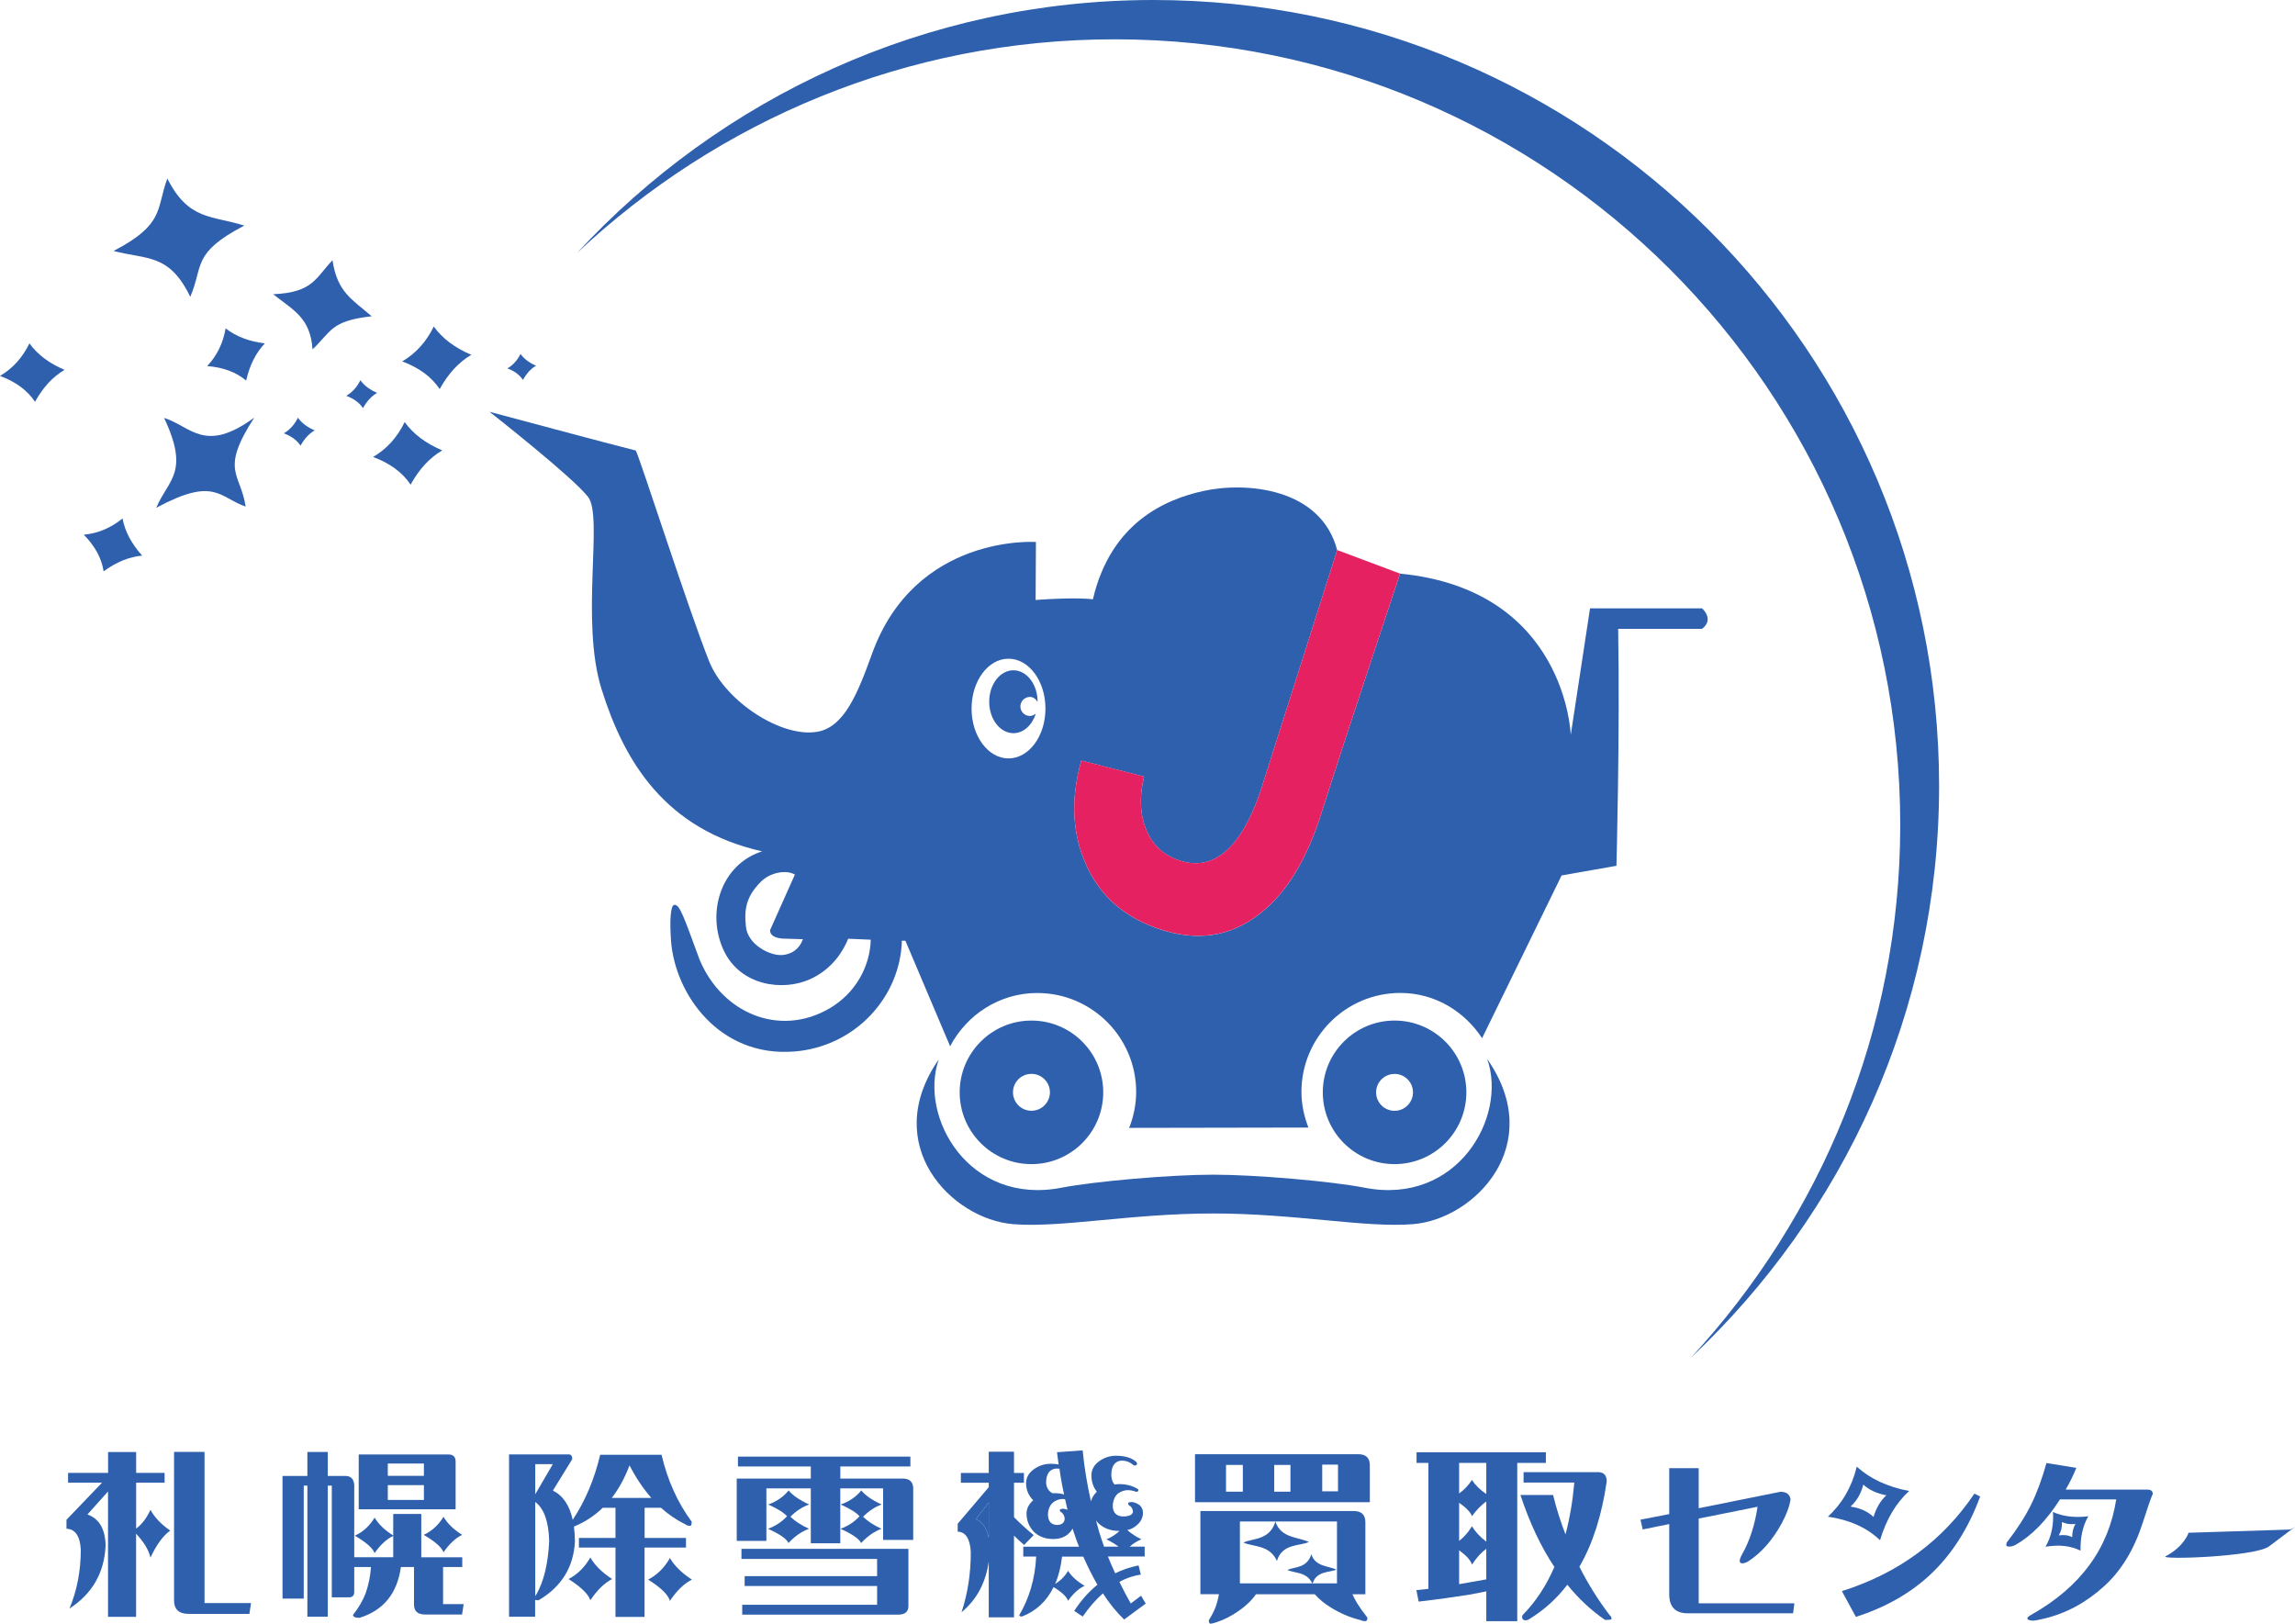 <?xml version="1.0" encoding="UTF-8"?>
<svg id="_レイヤー_2" data-name="レイヤー 2" xmlns="http://www.w3.org/2000/svg" viewBox="0 0 359.05 254.01">
  <defs>
    <style>
      .cls-1 {
        fill: #e62162;
      }

      .cls-1, .cls-2 {
        stroke-width: 0px;
      }

      .cls-2 {
        fill: #2e60ad;
      }
    </style>
  </defs>
  <g id="_レイヤー_1-2" data-name="レイヤー 1">
    <g>
      <path class="cls-2" d="M154.69,240.58v-5.52l-2.02,2.6c1.05.46,1.73,1.43,2.02,2.92Z"/>
      <path class="cls-2" d="M67.86,51.08c-1.16,2.39-2.8,4.21-4.94,5.46,2.64.98,4.59,2.42,5.87,4.33,1.33-2.42,2.98-4.21,4.95-5.36-2.58-1.09-4.54-2.57-5.88-4.43Z"/>
      <path class="cls-2" d="M63.31,66.03c-1.16,2.39-2.8,4.21-4.94,5.46,2.64.98,4.59,2.42,5.87,4.33,1.33-2.42,2.98-4.21,4.95-5.36-2.58-1.09-4.54-2.57-5.88-4.43Z"/>
      <path class="cls-2" d="M32.41,57.27c2.5.19,4.54.95,6.1,2.27.55-2.41,1.52-4.35,2.93-5.82-2.49-.3-4.53-1.09-6.14-2.35-.4,2.33-1.37,4.3-2.89,5.9Z"/>
      <path class="cls-2" d="M48.9,54.65c2.93-2.75,2.8-4.47,9.25-5.17-3.07-2.67-5.38-3.73-6.13-8.77-2.67,2.78-3.02,5.04-9.28,5.32,3.2,2.54,5.81,3.67,6.16,8.63Z"/>
      <path class="cls-2" d="M29.77,46.43c2.09-4.88.21-6.83,8.45-11.14-5.13-1.61-8.72-.79-12.04-7.36-1.77,4.77-.36,7.14-8.41,11.33,5.21,1.38,8.7.35,12,7.18Z"/>
      <path class="cls-2" d="M25.67,65.38c4.09,8.63.59,9.67-1.22,14.06,9.14-4.93,9.82-1.62,13.98-.19-.78-5.25-4.07-5.55,1.35-13.92-7.79,5.72-9.92,1.34-14.11.05Z"/>
      <path class="cls-2" d="M81.82,59.43c.55-1.01,1.24-1.75,2.05-2.22-1.07-.45-1.88-1.07-2.44-1.84-.48.99-1.16,1.74-2.05,2.26,1.09.41,1.9,1,2.43,1.8Z"/>
      <path class="cls-2" d="M56.38,59.48c-.52,1.07-1.25,1.88-2.21,2.44,1.18.44,2.05,1.08,2.62,1.93.59-1.08,1.33-1.88,2.21-2.39-1.15-.49-2.03-1.15-2.62-1.98Z"/>
      <path class="cls-2" d="M4.61,53.71c-1.08,2.23-2.62,3.93-4.61,5.1,2.46.91,4.29,2.26,5.48,4.05,1.24-2.26,2.79-3.93,4.62-5-2.41-1.02-4.24-2.4-5.49-4.14Z"/>
      <path class="cls-2" d="M358.21,239.29l-15.81.5s-.67,2.14-3.59,3.68c-1.1.58,14.01.09,16.19-1.56,6.01-4.56,3.7-2.63,3.22-2.62Z"/>
      <path class="cls-2" d="M212.56,227.5h-25.6v7.51h27.35v-5.75c0-1.15-.58-1.74-1.75-1.76ZM194.44,233.36h-2.63v-4.18h2.63v4.18ZM201.89,233.36h-2.54v-4.18h2.54v4.18ZM209.33,233.31h-2.47v-4.18h2.47v4.18Z"/>
      <path class="cls-2" d="M241.85,227.2h-20.23v1.66h1.85v19.7c-.59.06-1.22.13-1.88.21l.36,1.79c3.05-.36,5.7-.73,7.94-1.09.88-.16,1.76-.33,2.64-.51v4.66h4.84v-24.76h4.48v-1.66ZM232.53,247.08c-.94.18-1.9.35-2.87.51-.42.08-.88.16-1.38.24v-5.3c1.12.81,1.79,1.55,2.01,2.24.7-1.07,1.45-1.9,2.24-2.48v4.78ZM232.53,241.18c-.99-.75-1.74-1.55-2.24-2.42-.55.93-1.22,1.69-2.01,2.3v-5.96c1.1.77,1.77,1.46,2.01,2.09.7-.97,1.45-1.73,2.24-2.3v6.3ZM232.53,233.73c-.99-.67-1.74-1.4-2.24-2.21-.55.85-1.22,1.55-2.01,2.12v-4.78h4.25v4.87Z"/>
      <path class="cls-2" d="M247.09,245.11c2.09-3.59,3.51-8.04,4.28-13.35,0-.93-.42-1.41-1.25-1.45h-11.76v1.63h7.94c-.26,2.93-.72,5.63-1.38,8.11-.77-1.98-1.42-4.04-1.94-6.17h-5.11c1.43,4.34,3.2,8.09,5.31,11.26-1.27,2.95-2.93,5.46-4.98,7.54-.04.12-.07.23-.07.33,0,.24.14.4.43.48.31,0,.55-.07.72-.21,2.28-1.39,4.26-3.18,5.93-5.36,1.76,2.18,3.72,4.01,5.9,5.51.55,0,.89-.04,1.02-.12,0-.26-.11-.48-.33-.67-1.78-2.34-3.35-4.85-4.71-7.54Z"/>
      <path class="cls-2" d="M265.77,237.57l9.2-1.85c-.44,2.9-1.25,5.38-2.42,7.44-.25.44-.37.79-.37,1.04s.13.37.4.37c.31,0,.62-.11.95-.32,2.04-1.33,3.78-3.31,5.22-5.94.77-1.44,1.23-2.69,1.38-3.75-.12-.79-.64-1.18-1.59-1.18l-12.78,2.57v-6.26h-4.61v7.18l-4.5.87.35,1.53,4.15-.84v10.99c0,1.98.97,2.97,2.91,2.97h16.47l.2-1.56h-14.97v-13.27Z"/>
      <path class="cls-2" d="M288.16,248.92l2.19,4.03c4.65-1.49,8.53-3.7,11.64-6.61,3.37-3.16,5.97-7.23,7.8-12.22l-.9-.45c-4.97,7.37-11.88,12.46-20.73,15.25Z"/>
      <path class="cls-2" d="M335.97,233.04h-12.8c.62-1.06,1.18-2.19,1.67-3.4l-4.67-.76c-.72,2.55-1.52,4.72-2.41,6.51-.92,1.87-2.17,3.81-3.74,5.83-.09.11-.14.27-.14.48,0,.17.15.25.45.25.32,0,.64-.08.96-.25,2.55-1.43,4.88-3.81,6.99-7.13h8.8c-1.19,7.72-5.62,13.74-13.31,18.06-.4.23-.59.4-.59.51,0,.26.32.4.96.4.19,0,.73-.1,1.61-.31,3.47-.81,6.62-2.51,9.46-5.1,2.68-2.43,4.69-5.75,6.03-9.94.79-2.47,1.31-3.96,1.56-4.47,0-.45-.28-.68-.85-.68Z"/>
      <path class="cls-2" d="M298.69,233.26c-3.39-.65-6.12-1.92-8.2-3.81-.77,3.16-2.28,5.77-4.52,7.82,3.41.5,6.13,1.73,8.16,3.69.97-3.25,2.49-5.82,4.56-7.71ZM289.51,235.7c.99-.9,1.65-2.05,2-3.44.91.83,2.12,1.39,3.61,1.67-.91.83-1.58,1.96-2.01,3.39-.89-.86-2.09-1.41-3.59-1.62Z"/>
      <path class="cls-2" d="M211.6,249.41h2.01v-11.26c0-1.15-.58-1.73-1.75-1.76h-24.06v13.01h2.9c-.11.69-.29,1.36-.53,2.03-.31.77-.66,1.44-1.05,2.03,0,.34.07.52.2.55.26,0,.58-.07.95-.21,1.21-.38,2.38-.98,3.53-1.79,1.1-.75,2-1.61,2.7-2.6h9.19c.7.79,1.55,1.48,2.54,2.09,1.52.93,3.04,1.57,4.58,1.94.24.12.52.18.82.18.2-.02.3-.2.3-.55-.66-.85-1.19-1.58-1.58-2.21-.28-.46-.54-.95-.76-1.45ZM209.16,247.71h-3.8s-.02.04-.02.06c-.01-.02-.02-.04-.03-.06h-11.33v-9.68h15.19v9.68Z"/>
      <path class="cls-2" d="M32,227.14h-4.77v23.22c0,1.41.76,2.12,2.28,2.12h9.51l.25-1.69h-7.27v-23.65Z"/>
      <path class="cls-2" d="M23.54,236.2c-.57,1.26-1.32,2.24-2.24,2.94v-7.18h4.45v-1.54h-4.45v-3.26h-4.39v3.26h-6.26v1.54h5.31l-5.56,5.8v1.4c1.37.06,2.12,1.14,2.24,3.26,0,3.32-.59,6.39-1.77,9.23,3.58-2.33,5.47-5.62,5.65-9.89-.06-2.57-1.01-4.18-2.84-4.83l3.22-3.6v19.61h4.39v-13.01c1.26,1.37,2.01,2.62,2.24,3.75.97-2.04,2-3.45,3.1-4.23-1.43-.99-2.46-2.08-3.1-3.26Z"/>
      <path class="cls-2" d="M69.32,245.15h3v-1.52h-6.41v-6.78h-4.39v3.37c-1.33-.84-2.3-1.77-2.91-2.8-.78,1.3-1.81,2.24-3.1,2.83,1.77,1.03,2.8,1.94,3.1,2.72.9-1.3,1.87-2.19,2.91-2.69v3.34h-6.1v-11.35c-.09-.91-.55-1.37-1.39-1.37h-2.75v-3.75h-3.19v3.75h-3.89v19.19h3.32v-17.67h.57v20.5h3.19v-20.5h.63v17.47h2.75c.48-.02.74-.28.76-.77v-3.97h2.62c-.1,1.45-.39,2.83-.85,4.15-.46,1.16-1.12,2.28-1.96,3.34,0,.3.34.46,1.01.46,3.75-1.16,5.91-3.81,6.48-7.95h2.05v5.86c0,1.05.58,1.57,1.74,1.57h5.78l.25-1.63h-3.22v-5.8Z"/>
      <path class="cls-2" d="M70.21,227.54h-14.09v8.58h15.16v-7.49c0-.7-.36-1.07-1.07-1.09ZM66.32,234.66h-5.65v-2.32h5.65v2.32ZM66.32,230.88h-5.65v-1.92h5.65v1.92Z"/>
      <path class="cls-2" d="M69.39,237.29c-.8,1.3-1.83,2.24-3.1,2.83,1.77,1.03,2.8,1.94,3.1,2.72.91-1.31,1.87-2.22,2.91-2.72-1.35-.86-2.32-1.8-2.91-2.83Z"/>
      <path class="cls-2" d="M107.33,240.6h-6.48v-4.72h2.56c1.16,1.05,2.43,1.91,3.82,2.6.19.15.44.23.76.23.15-.02.22-.24.22-.66-2.21-2.99-3.78-6.48-4.71-10.46h-9.6c-.91,3.83-2.34,7.22-4.3,10.18-.49-2.27-1.52-3.79-3.1-4.58l3.03-4.92c0-.5-.19-.74-.57-.74h-9.32v25.39h4.08v-2.63c.1.04.28.06.54.06,3.6-2.12,5.5-5.2,5.69-9.26-.02-.8-.07-1.56-.16-2.29h.06c1.66-.69,3.15-1.66,4.45-2.92h1.99v4.72h-5.72v1.51h5.72v10.84h4.55v-10.84h6.48v-1.51ZM83.93,249.41c-.06.1-.13.19-.19.29v-14.73c1.37,1.03,2.1,3.07,2.18,6.12-.17,3.51-.83,6.28-1.99,8.32ZM83.74,233.77v-4.72h2.75l-2.75,4.72ZM95.71,234.34c1.1-1.41,2.02-3.11,2.78-5.09.99,1.93,2.13,3.62,3.41,5.09h-6.19Z"/>
      <path class="cls-2" d="M104.81,243.75c-.88,1.53-2.02,2.65-3.41,3.37,1.98,1.24,3.12,2.34,3.41,3.32,1.07-1.6,2.22-2.71,3.44-3.32-1.58-1.03-2.73-2.15-3.44-3.37Z"/>
      <path class="cls-2" d="M92.36,243.66c-.89,1.53-2.02,2.65-3.41,3.37,1.96,1.26,3.1,2.36,3.41,3.32,1.07-1.6,2.21-2.71,3.41-3.32-1.58-1.03-2.72-2.15-3.41-3.37Z"/>
      <path class="cls-2" d="M141.29,231.31h-9.82v-1.89h10.96v-1.54h-26.98v1.54h11.4v1.89h-11.59v9.75h4.64v-8.21h6.95v8.58h4.61v-8.58h6.7v8.06h4.71v-8.23c-.09-.9-.61-1.35-1.58-1.37Z"/>
      <path class="cls-2" d="M134.72,241.4c1.01-1.09,2.08-1.83,3.19-2.23-1.24-.57-2.2-1.2-2.88-1.89.91-.91,1.87-1.55,2.91-1.91-1.47-.67-2.54-1.4-3.19-2.2-.82,1.01-1.9,1.74-3.22,2.2,1.45.65,2.43,1.26,2.94,1.83-.76.86-1.75,1.52-2.97,1.97,1.85.84,2.93,1.58,3.22,2.23Z"/>
      <path class="cls-2" d="M115.99,243.89h21.23v2.69h-20.72v1.54h20.72v2.94h-21.1v1.54h24.48c1.01-.02,1.52-.47,1.52-1.34v-8.95h-26.12v1.57Z"/>
      <path class="cls-2" d="M123.35,241.4c1.01-1.09,2.09-1.83,3.22-2.23-1.24-.57-2.21-1.2-2.91-1.89.9-.91,1.88-1.55,2.94-1.91-1.47-.67-2.55-1.4-3.22-2.2-.82,1.01-1.89,1.74-3.19,2.2,1.45.65,2.43,1.26,2.94,1.83-.78.86-1.77,1.52-2.97,1.97,1.85.84,2.92,1.58,3.19,2.23Z"/>
      <path class="cls-2" d="M161.71,240.15c-1.16-.95-2.18-1.89-3.07-2.8v-5.38h1.55v-1.54h-1.55v-3.32h-3.95v3.32h-4.36v1.54h4.36v.69l-4.86,5.72v1.23c1.26.06,1.95,1.14,2.05,3.26,0,3.34-.49,6.45-1.45,9.35,2.36-1.94,3.78-4.58,4.26-7.92v8.72h3.95v-12.78c.48.48,1.01.96,1.58,1.46l1.49-1.54ZM154.69,240.58c-.29-1.49-.97-2.46-2.02-2.92l2.02-2.6v5.52Z"/>
      <path class="cls-2" d="M176.9,250.84c-.63-1.1-1.22-2.23-1.77-3.37,1.03-.57,2.15-.95,3.35-1.14l-.35-1.43c-1.28.25-2.51.66-3.66,1.23-.4-.86-.78-1.73-1.14-2.63h5.75v-1.54h-2.34c.59-.51,1.2-.9,1.83-1.14-.91-.46-1.64-.94-2.21-1.46.55-.11,1.02-.34,1.42-.69.67-.53,1.02-1.2,1.04-2-.02-.57-.24-1-.66-1.29-.42-.27-.81-.4-1.17-.4-.32.02-.48.09-.5.2,0,.21.12.36.38.46.25.27.38.57.38.91-.11.46-.64.69-1.61.69-1.03-.06-1.55-.63-1.55-1.72.06-.91.38-1.57.95-1.97.46-.27.91-.41,1.36-.43.4,0,.79.07,1.17.2.08.04.17.06.25.06.19-.02.28-.11.28-.29,0-.08-.06-.14-.19-.2-.82-.48-1.75-.71-2.78-.71-.25,0-.51.02-.76.06-.32-.34-.49-.85-.51-1.51.02-1.39.55-2.13,1.58-2.23.67,0,1.23.18,1.67.54.17.15.31.23.41.23.25,0,.38-.11.38-.31,0-.08-.06-.18-.19-.31-.69-.59-1.73-.9-3.1-.91-.99,0-1.89.3-2.72.91-.76.59-1.14,1.31-1.14,2.17,0,.97.28,1.82.85,2.55-.46.44-.77.94-.92,1.51-.61-2.69-1.04-5.35-1.3-7.98l-4.01.29c.08.63.17,1.27.25,1.92-.36-.08-.77-.11-1.23-.11-1.01,0-1.92.31-2.72.91-.76.57-1.14,1.29-1.14,2.14,0,1.01.37,1.9,1.11,2.66-.67.59-1.02,1.27-1.04,2.03,0,1.14.39,2.11,1.17,2.92.78.74,1.78,1.11,3,1.11,1.03,0,1.85-.3,2.46-.89.23-.21.42-.46.57-.74.19.59.39,1.18.6,1.77.13.34.26.7.41,1.06h-8.72v1.54h2.02c-.08,1.74-.36,3.38-.82,4.95-.42,1.45-1.03,2.86-1.83,4.23,0,.13.15.2.44.2,2.21-.86,3.85-2.39,4.93-4.6,1.28.78,2.04,1.5,2.27,2.14.8-1.13,1.66-1.91,2.59-2.34-1.2-.71-2.06-1.49-2.59-2.34-.53.88-1.2,1.55-2.02,2.03.53-1.22.89-2.64,1.08-4.26h3.32c.69,1.58,1.43,3.05,2.21,4.4-1.35,1.09-2.56,2.45-3.63,4.09l1.33.89c.99-1.43,2.04-2.64,3.16-3.63,1.03,1.6,2.14,2.96,3.32,4.09l3.38-2.49-.73-1.23-1.64,1.23ZM165.24,229.74c.17,0,.34.01.51.03.19,1.37.43,2.72.73,4.03-.44-.13-.94-.2-1.49-.2h-.35c-.61-.34-.94-.9-.98-1.66.02-1.37.55-2.11,1.58-2.2ZM166.13,236.63c.29.31.44.64.44,1-.06.63-.48.94-1.26.94-.91-.06-1.36-.63-1.36-1.71.06-.9.38-1.53.95-1.92.4-.27.82-.41,1.26-.43.15,0,.31,0,.47.03.13.55.25,1.11.38,1.66-.25-.11-.52-.17-.79-.17-.25.02-.39.09-.41.2,0,.19.1.33.32.4ZM171.94,239.58c-.17-.57-.33-1.15-.48-1.74.09.15.22.31.41.49.84.78,1.9,1.17,3.19,1.17h.09c-.57.55-1.25.99-2.05,1.32.8.4,1.43.78,1.9,1.14h-2.27c-.28-.78-.54-1.57-.79-2.37Z"/>
      <path class="cls-2" d="M199.78,244.18c.83-2.77,3.72-2.3,4.99-2.95-1.58-.77-4.41-.57-5.23-3.2-.92,3.01-3.63,2.59-5.01,3.3,1.61.7,4.09.33,5.24,2.86Z"/>
      <path class="cls-2" d="M209.07,245.55c-1.18-.58-3.3-.42-3.91-2.4-.69,2.25-2.72,1.94-3.75,2.47,1.19.52,3.01.26,3.89,2.08h.06c.64-2.01,2.77-1.67,3.71-2.15Z"/>
      <path class="cls-2" d="M205.33,247.76s.01-.04.02-.06h-.06s.02.04.03.06Z"/>
      <path class="cls-2" d="M325.5,242.59c-.05-2.09.35-3.89,1.21-5.38-2.11.26-3.95.04-5.53-.67.15,2-.24,3.82-1.16,5.44,2.1-.36,3.92-.16,5.48.61ZM322.58,238.11c.6.29,1.31.39,2.12.31-.34.57-.51,1.25-.51,2.06-.59-.31-1.29-.4-2.1-.28.37-.62.54-1.31.5-2.08Z"/>
      <path class="cls-2" d="M46.61,65.35c-.52,1.07-1.25,1.88-2.21,2.44,1.18.44,2.05,1.08,2.62,1.93.59-1.08,1.33-1.88,2.21-2.39-1.15-.49-2.03-1.15-2.62-1.98Z"/>
      <path class="cls-2" d="M266.28,98.38c1.99-1.52,0-3.21,0-3.21h-17.52l-3.02,19.81s-.68-22.71-26.7-25.24c0,0-8.72,26.12-12.3,37.45-2.3,7.33-5.53,12.6-9.7,15.8-4.52,3.55-9.75,4.34-15.66,2.36-5.35-1.79-9.11-5.03-11.3-9.72-2.34-4.98-2.64-10.52-.91-16.64l9.82,2.5c-.77,3.12-.65,5.9.34,8.33,1,2.43,2.77,4.04,5.33,4.84,5.25,1.64,9.41-1.92,12.48-10.68l12.06-37.92c-2.56-9.74-14.26-10.73-20.98-9.24-5.99,1.33-14.43,4.98-17.24,16.94,0,0-2.32-.38-8.96.1l.05-9.07s-18.89-1.33-25.67,17.56c-2.29,6.39-4.39,11.31-8.38,12.1-5.62,1.12-14.52-4.68-17.05-10.93-3.07-7.6-10.85-31.84-11.5-33.04-3.33-.81-22.89-6.06-22.89-6.06,0,0,13.03,10.21,15.43,13.33,2.4,3.11-1.26,19.37,2.11,30.09,3.54,11.29,9.9,21.91,25.11,25.35-6.48,2.06-8.76,9.66-6,15.51,2.61,5.53,9.21,6.41,13.46,4.51,3.65-1.63,5.31-4.63,6.01-6.35l3.53.15c-.12,4.26-2.42,8.38-6.44,10.74-7.92,4.62-16.9.66-20.34-7.62-2.4-6.48-3.07-8.65-3.95-8.57-.61.05-.74,2.52-.52,5.6.6,8.32,7.53,18.29,19.31,17.34,9.44-.75,16.55-8.43,16.81-17.34l.55.02s6.25,14.73,6.98,16.47c0,.02,0,.05,0,.06,2.59-4.94,7.71-8.36,13.65-8.36,8.53,0,15.47,6.94,15.47,15.47,0,2.03-.42,3.95-1.13,5.72.03-.03.1-.09.1-.09l27.98-.05c-.68-1.74-1.09-3.61-1.09-5.59,0-8.53,6.94-15.47,15.47-15.47,5.4,0,10.03,2.87,12.79,7.08l12.44-25.46,8.58-1.51s.55-20.26.27-37.07h13.09ZM122.17,149.41c-1.71.06-5.15-1.57-5.47-4.43-.34-3.01.21-4.85,2.28-6.98,1.51-1.56,4.04-1.96,5.38-1.18l-3.89,8.71c0,1.44,2.5,1.32,2.5,1.32l2.64.08c-.49,1.46-1.73,2.43-3.44,2.49ZM157.78,118.65c-3.19,0-5.78-3.49-5.78-7.8s2.59-7.8,5.78-7.8,5.78,3.49,5.78,7.8-2.59,7.8-5.78,7.8Z"/>
      <path class="cls-2" d="M161.37,182.12c6.2,0,11.23-5.03,11.23-11.23s-5.03-11.23-11.23-11.23-11.23,5.03-11.23,11.23,5.03,11.23,11.23,11.23ZM161.37,168c1.59,0,2.89,1.29,2.89,2.88s-1.29,2.89-2.89,2.89-2.89-1.29-2.89-2.89,1.3-2.88,2.89-2.88Z"/>
      <path class="cls-2" d="M229.41,170.89c0-6.2-5.03-11.23-11.23-11.23s-11.23,5.03-11.23,11.23,5.03,11.23,11.23,11.23,11.23-5.03,11.23-11.23ZM215.29,170.89c0-1.59,1.29-2.88,2.89-2.88s2.88,1.29,2.88,2.88-1.29,2.89-2.88,2.89-2.89-1.29-2.89-2.89Z"/>
      <path class="cls-2" d="M232.69,165.73c3.15,9.07-4.74,22.89-19.19,20.08-5.19-1.01-17.03-2.04-23.72-2.04s-18.54,1.04-23.72,2.04c-14.45,2.81-22.34-11.01-19.19-20.08-9.27,13.37,1.98,24.99,11.62,25.78,7.46.61,18.39-1.67,31.3-1.67s23.84,2.28,31.3,1.67c9.64-.79,20.89-12.42,11.62-25.78Z"/>
      <path class="cls-2" d="M158.55,104.86c-2.09,0-3.79,2.2-3.79,4.92s1.7,4.92,3.79,4.92c1.59,0,2.94-1.27,3.5-3.07-.26.21-.56.38-.92.38-.82,0-1.49-.67-1.49-1.49s.67-1.49,1.49-1.49c.55,0,.94.35,1.2.79,0-.02,0-.03,0-.04,0-2.72-1.7-4.92-3.79-4.92Z"/>
      <path class="cls-2" d="M297.29,129.06c0,32.2-12.48,61.42-32.75,83.34,23.85-22.42,38.83-54.17,38.83-89.48C303.36,55.03,248.33,0,180.44,0c-35.68,0-67.71,15.3-90.17,39.58C112.27,18.9,141.8,6.15,174.37,6.15c67.88,0,122.92,55.03,122.92,122.92Z"/>
      <path class="cls-2" d="M22.24,86.92c-1.67-1.86-2.7-3.8-3.07-5.81-1.84,1.49-3.86,2.34-6.06,2.54,1.76,1.79,2.8,3.7,3.1,5.73,2-1.46,4.01-2.27,6.03-2.46Z"/>
    </g>
    <path class="cls-1" d="M219.04,89.73s-8.72,26.12-12.3,37.45c-2.3,7.33-5.53,12.6-9.7,15.8-4.52,3.55-9.75,4.34-15.66,2.36-5.35-1.79-9.11-5.03-11.3-9.72-2.34-4.98-2.64-10.52-.91-16.64l9.82,2.5c-.77,3.12-.65,5.9.34,8.33,1,2.43,2.77,4.04,5.33,4.84,5.25,1.64,9.41-1.92,12.48-10.68l12.06-37.92,9.84,3.69Z"/>
  </g>
</svg>
